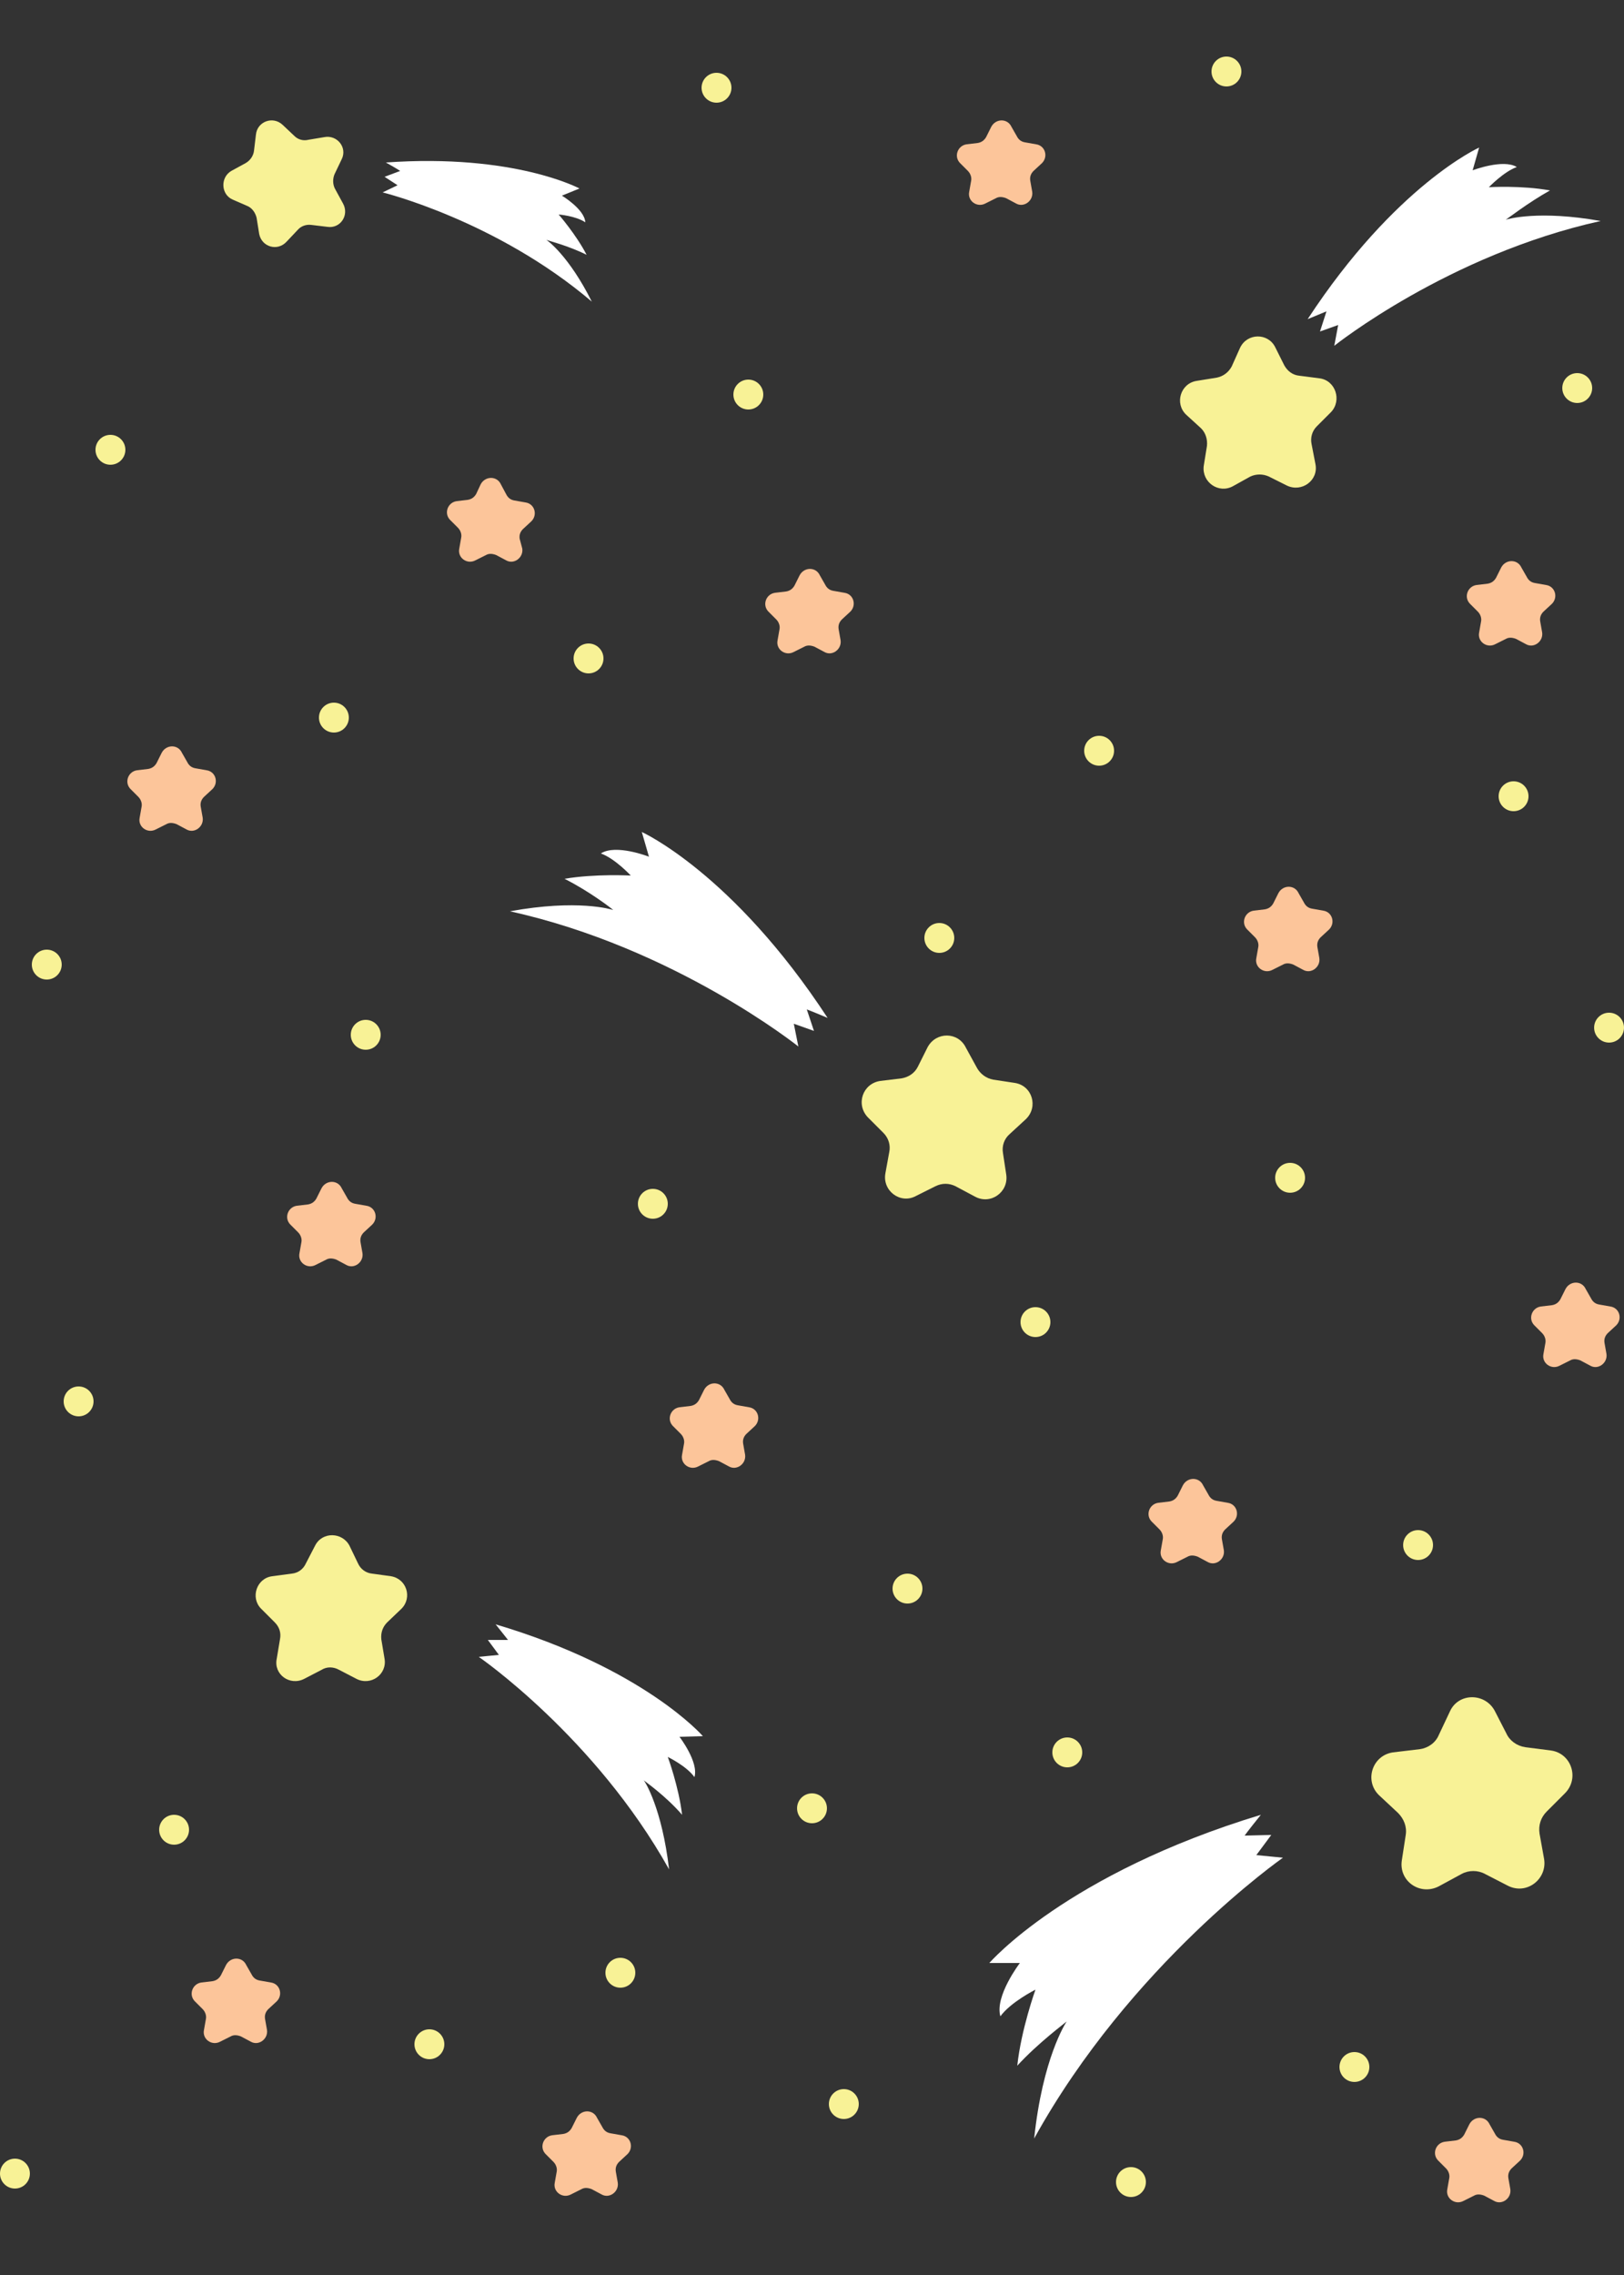 <svg xmlns="http://www.w3.org/2000/svg" viewBox="0 0 250 350"><rect x="0" y="0" width="250" height="350" fill="#333333" stroke="none"/><path fill="#FFF" d="M84.1 36.9c.2.1 3.5 2.5 7 9.5-14.7-12.5-32.2-16.8-32.2-16.8l2.3-1.1-2-1.3 2.4-.9s-.4-.3-2.2-1.3c19.8-1.4 29.8 4 29.8 4l-2.7 1.1s3.5 2.1 3.6 4.1C88.6 33.2 86 33 86 33s2.7 3.1 4.3 6.2c-2.8-1.4-6-2.2-6.2-2.3z"/><path fill="#F8F296" d="M49.9 21.1c2-.4 3.6 1.6 2.7 3.4l-1.1 2.3c-.3.7-.3 1.6.1 2.3l1.2 2.2c1 1.8-.4 3.9-2.4 3.6l-2.5-.3c-.8-.1-1.6.2-2.1.8l-1.7 1.8c-1.4 1.5-3.8.8-4.2-1.2l-.4-2.5c-.2-.8-.7-1.5-1.4-1.8l-2.3-1c-1.8-.8-1.9-3.4-.2-4.4l2.2-1.2c.7-.4 1.2-1.1 1.3-1.9l.3-2.5c.2-2 2.6-2.9 4.1-1.5l1.8 1.7c.6.6 1.4.8 2.2.6l2.4-.4z"/><path fill="#FFF" d="M231.8 33.8c.3-.1 5.1-1.5 14.6.2-23.5 5.2-41 19.2-41 19.2l.6-3.2-2.8 1 1-3.1s-.5.2-2.9 1.2c13.5-20.6 26.4-26.4 26.4-26.4l-1 3.5s4.7-1.8 6.8-.5c-2 .7-4.3 3.1-4.3 3.1s5.1-.3 9.4.5c-3.4 1.9-6.6 4.4-6.8 4.5z"/><path fill="#F8F296" d="M190.9 53.5c1.1-2.3 4.3-2.3 5.4-.1l1.4 2.8c.5.9 1.3 1.5 2.3 1.6l3.1.4c2.5.3 3.5 3.4 1.8 5.2l-2.2 2.2c-.7.7-1 1.7-.8 2.7l.6 3.1c.5 2.5-2.1 4.4-4.4 3.3l-2.8-1.4c-.9-.4-1.9-.4-2.8 0l-2.7 1.5c-2.2 1.2-4.8-.6-4.5-3.1l.5-3.1c.1-1-.2-2-.9-2.7l-2.3-2.1c-1.8-1.7-.9-4.8 1.6-5.2l3.1-.5c1-.2 1.8-.8 2.3-1.7l1.3-2.9z"/><path fill="#FCC59A" d="M199.9 137.4c-.6-1.3-2.4-1.3-3.1 0l-.8 1.6c-.3.5-.7.8-1.3.9l-1.7.2c-1.4.2-2 1.9-1 2.9l1.2 1.2c.4.4.6 1 .5 1.5l-.3 1.7c-.3 1.4 1.2 2.5 2.5 1.8l1.6-.8c.5-.3 1.1-.2 1.6 0l1.5.8c1.2.7 2.7-.4 2.5-1.8l-.3-1.7c-.1-.6.1-1.1.5-1.5l1.3-1.2c1-1 .5-2.7-.9-2.9l-1.7-.3c-.6-.1-1-.4-1.3-1l-.8-1.4zM126.2 88.5c-.6-1.3-2.4-1.3-3.1 0l-.8 1.6c-.3.5-.7.8-1.3.9l-1.7.2c-1.4.2-2 1.9-1 2.9l1.2 1.2c.4.4.6 1 .5 1.5l-.3 1.7c-.3 1.4 1.2 2.5 2.5 1.8l1.6-.8c.5-.3 1.1-.2 1.6 0l1.5.8c1.2.7 2.7-.4 2.5-1.8l-.3-1.7c-.1-.6.1-1.1.5-1.5l1.3-1.2c1-1 .5-2.7-.9-2.9l-1.7-.3c-.6-.1-1-.4-1.3-1l-.8-1.4zM244.1 198.3c-.6-1.3-2.4-1.3-3.1 0l-.8 1.6c-.3.5-.7.8-1.3.9l-1.7.2c-1.4.2-2 1.9-1 2.9l1.2 1.2c.4.4.6 1 .5 1.5l-.3 1.7c-.3 1.4 1.2 2.5 2.5 1.8l1.6-.8c.5-.3 1.1-.2 1.6 0l1.5.8c1.2.7 2.7-.4 2.5-1.8l-.3-1.7c-.1-.6.1-1.1.5-1.5l1.3-1.2c1-1 .5-2.7-.9-2.9l-1.7-.3c-.6-.1-1-.4-1.3-1l-.8-1.4zM52.6 182.8c-.6-1.3-2.4-1.3-3.1 0l-.8 1.6c-.3.5-.7.8-1.3.9l-1.7.2c-1.4.2-2 1.9-1 2.9l1.2 1.2c.4.4.6 1 .5 1.5l-.3 1.7c-.3 1.4 1.2 2.5 2.5 1.8l1.6-.8c.5-.3 1.1-.2 1.6 0l1.5.8c1.2.7 2.7-.4 2.5-1.8l-.3-1.7c-.1-.6.1-1.1.5-1.5l1.3-1.2c1-1 .5-2.7-.9-2.9l-1.7-.3c-.6-.1-1-.4-1.3-1l-.8-1.4zM28 115.8c-.6-1.3-2.4-1.3-3.1 0l-.8 1.6c-.3.5-.7.8-1.3.9l-1.7.2c-1.4.2-2 1.9-1 2.9l1.2 1.2c.4.4.6 1 .5 1.5l-.3 1.7c-.3 1.4 1.2 2.5 2.5 1.8l1.6-.8c.5-.3 1.1-.2 1.6 0l1.5.8c1.2.7 2.7-.4 2.5-1.8l-.3-1.7c-.1-.6.1-1.1.5-1.5l1.3-1.2c1-1 .5-2.7-.9-2.9l-1.7-.3c-.6-.1-1-.4-1.3-1l-.8-1.4zM77.1 74.5c-.6-1.3-2.4-1.3-3.1 0l-.7 1.5c-.3.5-.7.8-1.3.9l-1.7.2c-1.4.2-2 1.9-1 2.9l1.2 1.2c.4.4.6 1 .5 1.5l-.3 1.7c-.3 1.4 1.2 2.5 2.5 1.8l1.6-.8c.5-.3 1.1-.2 1.6 0l1.5.8c1.2.7 2.7-.4 2.5-1.8l-.4-1.5c-.1-.6.1-1.1.5-1.5l1.3-1.2c1-1 .5-2.7-.9-2.9l-1.7-.3c-.6-.1-1-.4-1.3-1l-.8-1.5zM155.7 19.5c-.6-1.3-2.4-1.3-3.1 0l-.8 1.6c-.3.5-.7.8-1.3.9l-1.7.2c-1.4.2-2 1.9-1 2.9l1.2 1.2c.4.4.6 1 .5 1.5l-.3 1.7c-.3 1.4 1.2 2.5 2.5 1.8l1.6-.8c.5-.3 1.1-.2 1.6 0l1.5.8c1.2.7 2.7-.4 2.5-1.8l-.3-1.7c-.1-.6.1-1.1.5-1.5l1.3-1.2c1-1 .5-2.7-.9-2.9l-1.7-.3c-.6-.1-1-.4-1.3-1l-.8-1.4zM234.2 87.3c-.6-1.3-2.4-1.3-3.1 0l-.8 1.6c-.3.5-.7.8-1.3.9l-1.7.2c-1.4.2-2 1.9-1 2.9l1.2 1.2c.4.4.6 1 .5 1.5l-.3 1.7c-.3 1.4 1.2 2.5 2.5 1.8l1.6-.8c.5-.3 1.1-.2 1.6 0l1.5.8c1.2.7 2.7-.4 2.5-1.8l-.3-1.7c-.1-.6.1-1.1.5-1.5l1.3-1.2c1-1 .5-2.7-.9-2.9l-1.7-.3c-.6-.1-1-.4-1.3-1l-.8-1.4zM185.2 228.5c-.6-1.3-2.4-1.3-3.1 0l-.8 1.6c-.3.5-.7.8-1.3.9l-1.7.2c-1.4.2-2 1.9-1 2.9l1.2 1.2c.4.4.6 1 .5 1.5l-.3 1.7c-.3 1.4 1.2 2.5 2.5 1.8l1.6-.8c.5-.3 1.1-.2 1.6 0l1.5.8c1.2.7 2.7-.4 2.5-1.8l-.3-1.7c-.1-.6.1-1.1.5-1.5l1.3-1.2c1-1 .5-2.7-.9-2.9l-1.7-.3c-.6-.1-1-.4-1.3-1l-.8-1.4zM111.5 213.8c-.6-1.3-2.4-1.3-3.1 0l-.8 1.6c-.3.5-.7.8-1.3.9l-1.7.2c-1.4.2-2 1.9-1 2.9l1.2 1.2c.4.4.6 1 .5 1.5l-.3 1.7c-.3 1.4 1.2 2.5 2.5 1.8l1.6-.8c.5-.3 1.1-.2 1.6 0l1.5.8c1.2.7 2.7-.4 2.5-1.8l-.3-1.7c-.1-.6.1-1.1.5-1.5l1.3-1.2c1-1 .5-2.7-.9-2.9l-1.7-.3c-.6-.1-1-.4-1.3-1l-.8-1.4zM37.9 302.3c-.6-1.3-2.4-1.3-3.1 0l-.8 1.6c-.3.5-.7.8-1.3.9l-1.7.2c-1.4.2-2 1.9-1 2.9l1.2 1.2c.4.4.6 1 .5 1.5l-.3 1.7c-.3 1.4 1.2 2.5 2.5 1.8l1.6-.8c.5-.3 1.1-.2 1.6 0l1.5.8c1.2.7 2.7-.4 2.5-1.8l-.3-1.7c-.1-.6.1-1.1.5-1.5l1.3-1.2c1-1 .5-2.7-.9-2.9l-1.7-.3c-.6-.1-1-.4-1.3-1l-.8-1.4zM91.9 325.8c-.6-1.3-2.4-1.3-3.1 0l-.8 1.6c-.3.5-.7.8-1.3.9l-1.7.2c-1.4.2-2 1.9-1 2.9l1.2 1.2c.4.4.6 1 .5 1.5l-.3 1.7c-.3 1.4 1.2 2.5 2.5 1.8l1.6-.8c.5-.3 1.1-.2 1.6 0l1.5.8c1.2.7 2.7-.4 2.5-1.8l-.3-1.7c-.1-.6.1-1.1.5-1.5l1.3-1.2c1-1 .5-2.7-.9-2.9l-1.7-.3c-.6-.1-1-.4-1.3-1l-.8-1.4zM229.3 326.8c-.6-1.3-2.4-1.3-3.1 0l-.8 1.6c-.3.5-.7.8-1.3.9l-1.7.2c-1.4.2-2 1.9-1 2.9l1.2 1.2c.4.4.6 1 .5 1.5l-.3 1.7c-.3 1.4 1.2 2.5 2.5 1.8l1.6-.8c.5-.3 1.1-.2 1.6 0l1.5.8c1.2.7 2.7-.4 2.5-1.8l-.3-1.7c-.1-.6.1-1.1.5-1.5l1.3-1.2c1-1 .5-2.7-.9-2.9l-1.7-.3c-.6-.1-1-.4-1.3-1l-.8-1.4z"/><path fill="#FFF" d="M94.4 140c-.3-.1-5.5-1.7-15.9.2 25.4 5.6 44.4 20.8 44.4 20.8l-.7-3.5 3.1 1.1-1.1-3.3s.6.2 3.2 1.3C112.8 134.3 98.8 128 98.8 128l1.1 3.8s-5.1-2-7.4-.5c2.2.8 4.6 3.4 4.6 3.4s-5.5-.3-10.2.5c3.8 1.9 7.3 4.6 7.5 4.8z"/><path fill="#F8F296" d="M148.7 161.2c-1.2-2.5-4.6-2.5-5.9-.1l-1.5 3c-.5 1-1.4 1.6-2.5 1.8l-3.3.4c-2.7.4-3.8 3.6-1.9 5.6l2.4 2.4c.8.8 1.1 1.9.9 2.9l-.6 3.3c-.5 2.7 2.3 4.8 4.7 3.5l3-1.5c1-.5 2.1-.5 3.1 0l3 1.6c2.4 1.3 5.2-.7 4.8-3.4l-.5-3.3c-.2-1.1.2-2.2 1-2.9l2.5-2.3c2-1.9 1-5.2-1.7-5.6l-3.3-.5c-1.1-.2-2-.9-2.5-1.8l-1.7-3.1z"/><path fill="#FFF" d="M99.1 273.9c.2.2 2.8 4.3 3.9 13.7-11.4-20.4-29.3-32.7-29.3-32.7l3.1-.3-1.7-2.3h3.1s-.3-.4-1.9-2.4c22.9 6.8 31.9 17.2 31.9 17.2l-3.6.1s3 3.9 2.3 6.2c-1.2-1.7-4.1-3.1-4.1-3.1s1.7 4.6 2.2 8.9c-2.5-2.9-5.8-5.2-5.9-5.3z"/><path fill="#F8F296" d="M60.2 242.5c2.4.4 3.3 3.3 1.6 5l-2.2 2.1c-.7.7-1 1.6-.9 2.6l.5 3c.4 2.4-2.1 4.2-4.3 3.1l-2.7-1.4c-.9-.5-1.9-.5-2.7 0l-2.7 1.4c-2.2 1.1-4.7-.7-4.2-3.1l.5-3c.2-1-.1-1.9-.8-2.6l-2.1-2.1c-1.7-1.7-.7-4.7 1.7-5l3-.4c1-.1 1.8-.7 2.2-1.6l1.4-2.7c1.1-2.2 4.2-2.1 5.3 0l1.3 2.7c.4.9 1.2 1.5 2.2 1.6l2.9.4z"/><path fill="#FFF" d="M164.2 311c-.2.3-3.7 5.7-5 18 14.8-26.8 38.3-43.2 38.3-43.2l-4.1-.4 2.3-3.1-4.1.1s.4-.6 2.5-3.2c-30 9.1-41.8 22.8-41.8 22.8h4.7s-3.9 5.1-3 8.2c1.6-2.2 5.4-4.1 5.4-4.1s-2.2 6.1-2.8 11.7c3.2-3.5 7.4-6.6 7.6-6.8z"/><path fill="#F8F296" d="M214.4 269.6c-3.2.5-4.4 4.4-2.1 6.6l2.9 2.7c.9.9 1.4 2.1 1.2 3.4l-.6 3.9c-.5 3.2 2.8 5.5 5.7 4l3.5-1.9c1.1-.6 2.5-.6 3.6 0l3.5 1.8c2.9 1.5 6.1-1 5.6-4.1l-.7-3.9c-.2-1.3.2-2.5 1.1-3.4l2.8-2.8c2.3-2.3 1-6.2-2.2-6.6l-3.9-.5c-1.3-.2-2.4-1-2.9-2.1l-1.8-3.5c-1.5-2.8-5.6-2.8-6.9.1l-1.7 3.6c-.5 1.2-1.6 2-2.9 2.2l-4.2.5z"/><circle fill="#F8F296" cx="139.7" cy="244.4" r="2.3"/><circle fill="#F8F296" cx="95.5" cy="303.5" r="2.3"/><circle fill="#F8F296" cx="66.1" cy="314.5" r="2.3"/><circle fill="#F8F296" cx="208.5" cy="318" r="2.3"/><circle fill="#F8F296" cx="125" cy="278.2" r="2.3"/><circle fill="#F8F296" cx="169.2" cy="115.5" r="2.3"/><circle fill="#F8F296" cx="233" cy="122.5" r="2.3"/><circle fill="#F8F296" cx="198.6" cy="181.2" r="2.3"/><circle fill="#F8F296" cx="56.3" cy="159.2" r="2.3"/><circle fill="#F8F296" cx="100.5" cy="185.2" r="2.3"/><circle fill="#F8F296" cx="17" cy="69.2" r="2.3"/><circle fill="#F8F296" cx="90.6" cy="101.3" r="2.3"/><circle fill="#F8F296" cx="110.3" cy="13.5" r="2.3"/><circle fill="#F8F296" cx="115.2" cy="60.7" r="2.3"/><circle fill="#F8F296" cx="188.8" cy="11" r="2.3"/><circle fill="#F8F296" cx="164.3" cy="269.6" r="2.3"/><circle fill="#F8F296" cx="218.3" cy="237.7" r="2.3"/><circle fill="#F8F296" cx="12.1" cy="215.6" r="2.3"/><circle fill="#F8F296" cx="26.8" cy="281.5" r="2.3"/><circle fill="#F8F296" cx="247.7" cy="158.1" r="2.3"/><circle fill="#F8F296" cx="242.8" cy="59.7" r="2.3"/><circle fill="#F8F296" cx="144.6" cy="144.3" r="2.3"/><circle fill="#F8F296" cx="51.4" cy="110.4" r="2.3"/><circle fill="#F8F296" cx="7.2" cy="148.4" r="2.3"/><circle fill="#F8F296" cx="159.4" cy="203.4" r="2.3"/><circle fill="#F8F296" cx="2.3" cy="334.4" r="2.3"/><circle fill="#F8F296" cx="129.9" cy="323.7" r="2.3"/><circle fill="#F8F296" cx="174.1" cy="335.7" r="2.3"/></svg>